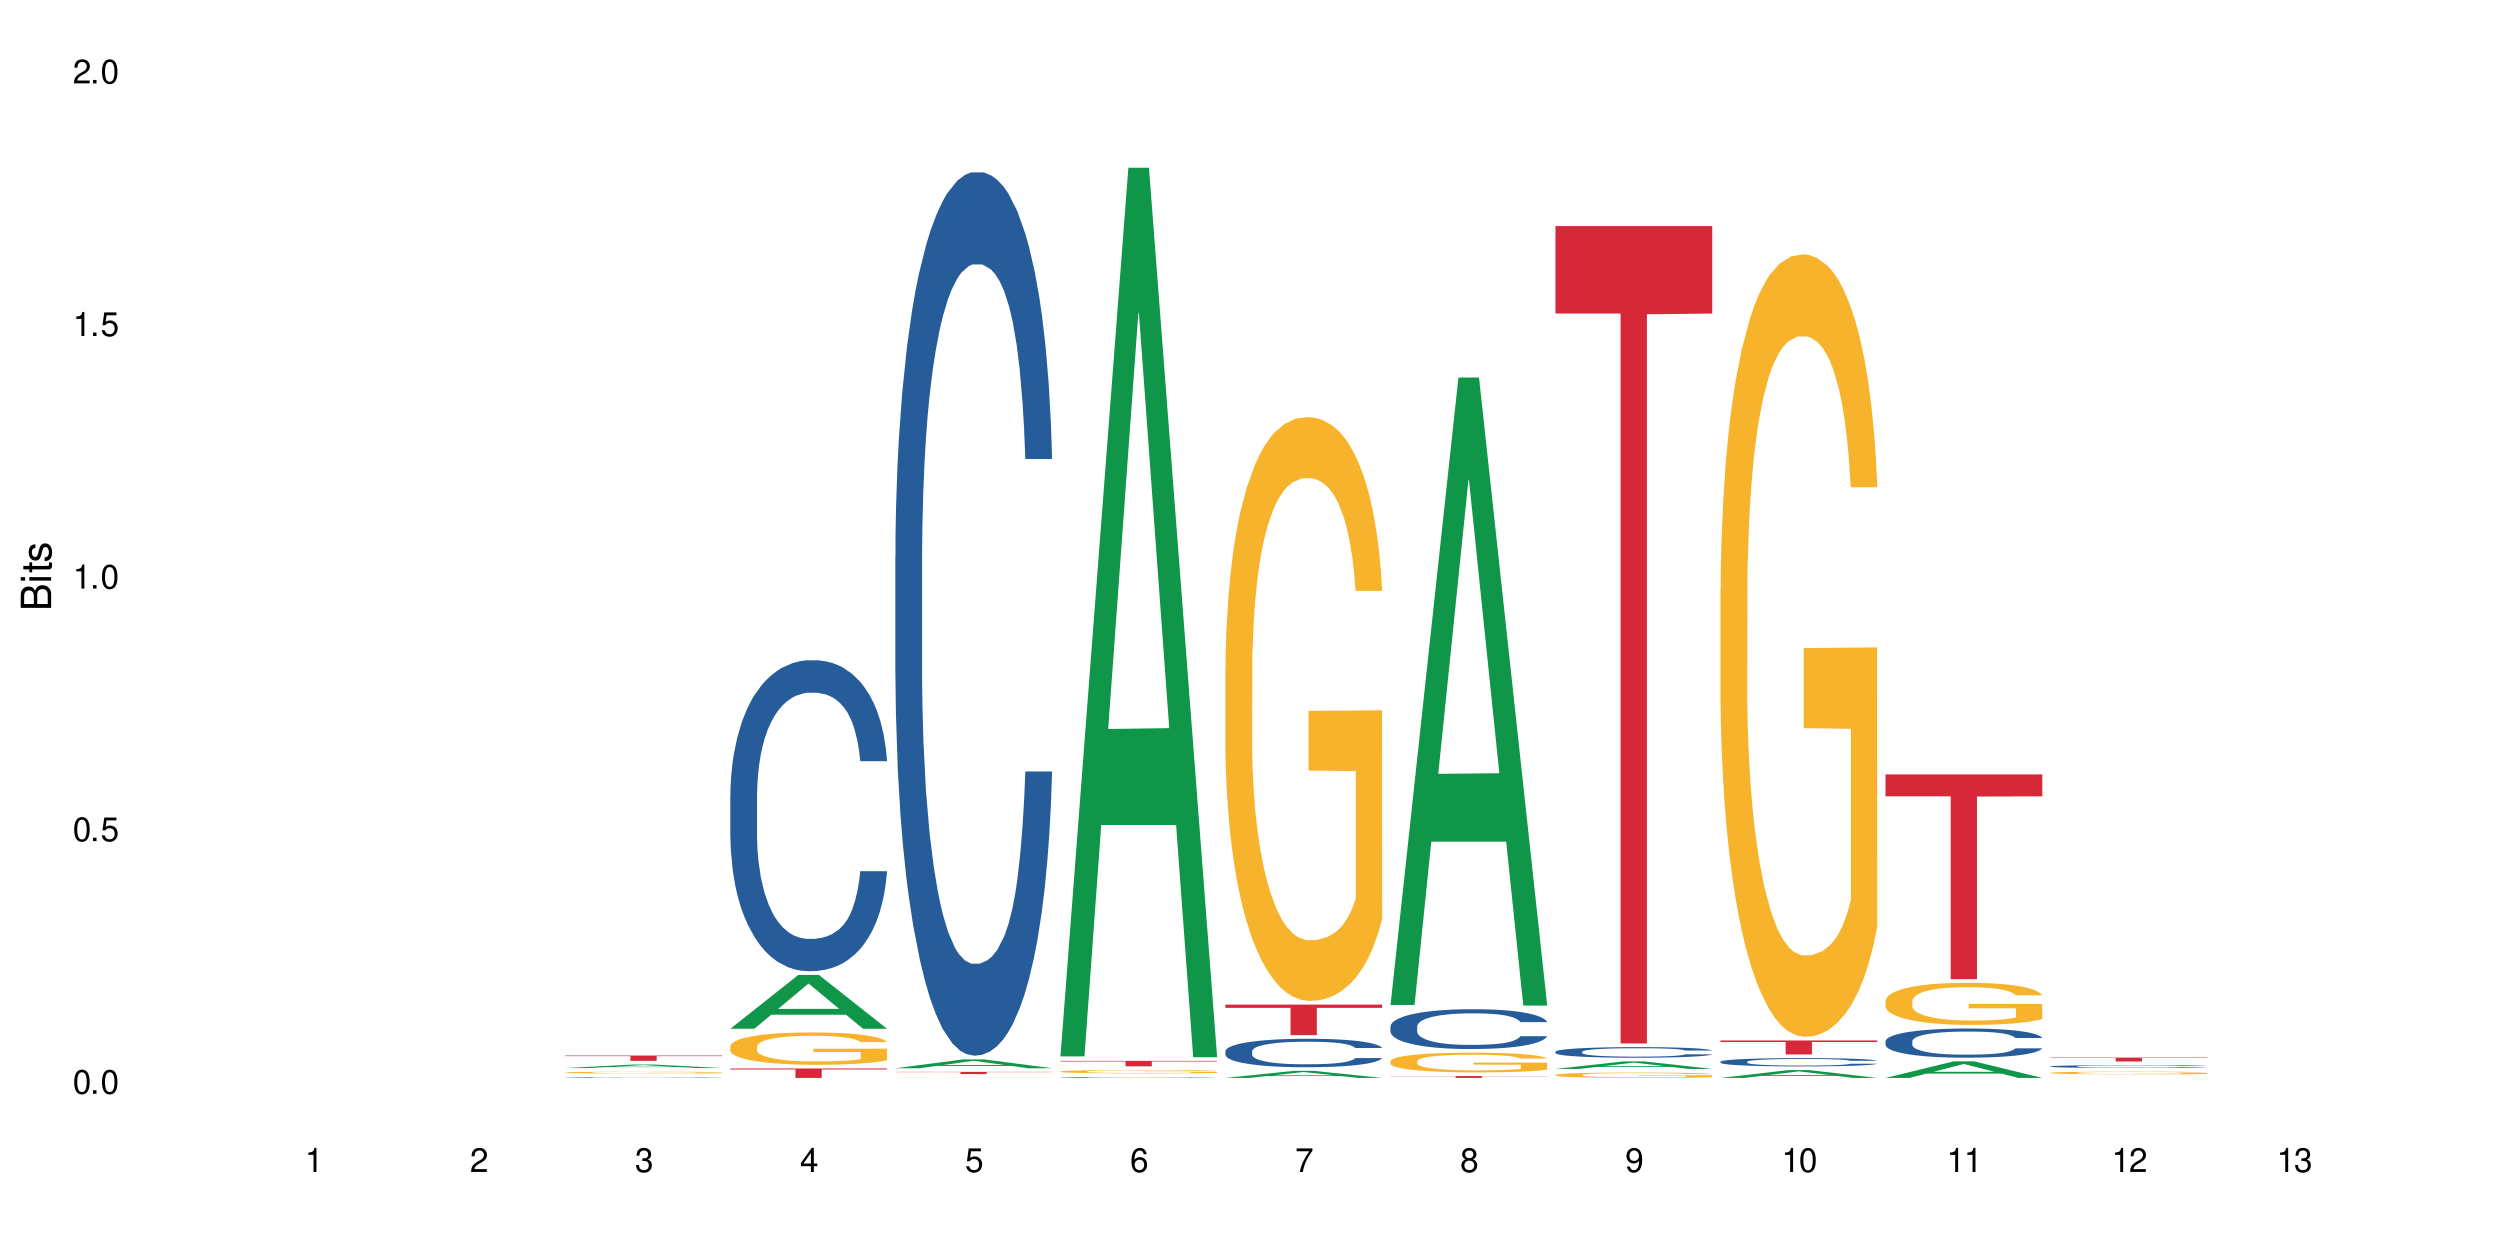 <?xml version="1.0" encoding="UTF-8"?>
<svg xmlns="http://www.w3.org/2000/svg" xmlns:xlink="http://www.w3.org/1999/xlink" width="720" height="360" viewBox="0 0 720 360">
<defs>
<g>
<g id="glyph-0-0">
</g>
<g id="glyph-0-1">
<path d="M 2.641 -6.938 C 2 -6.938 1.422 -6.656 1.078 -6.172 C 0.641 -5.562 0.406 -4.641 0.406 -3.359 C 0.406 -1.016 1.188 0.219 2.641 0.219 C 4.078 0.219 4.859 -1.016 4.859 -3.297 C 4.859 -4.641 4.656 -5.547 4.203 -6.172 C 3.844 -6.656 3.281 -6.938 2.641 -6.938 Z M 2.641 -6.188 C 3.547 -6.188 4 -5.25 4 -3.375 C 4 -1.406 3.562 -0.484 2.625 -0.484 C 1.734 -0.484 1.281 -1.438 1.281 -3.344 C 1.281 -5.25 1.734 -6.188 2.641 -6.188 Z M 2.641 -6.188 "/>
</g>
<g id="glyph-0-2">
<path d="M 1.828 -1 L 0.828 -1 L 0.828 0 L 1.828 0 Z M 1.828 -1 "/>
</g>
<g id="glyph-0-3">
<path d="M 4.562 -6.797 L 1.062 -6.797 L 0.547 -3.094 L 1.328 -3.094 C 1.719 -3.562 2.047 -3.734 2.578 -3.734 C 3.484 -3.734 4.062 -3.109 4.062 -2.094 C 4.062 -1.125 3.484 -0.531 2.578 -0.531 C 1.828 -0.531 1.375 -0.906 1.188 -1.672 L 0.328 -1.672 C 0.453 -1.109 0.547 -0.844 0.75 -0.594 C 1.125 -0.078 1.828 0.219 2.594 0.219 C 3.969 0.219 4.922 -0.781 4.922 -2.219 C 4.922 -3.562 4.031 -4.484 2.719 -4.484 C 2.25 -4.484 1.859 -4.359 1.469 -4.062 L 1.734 -5.969 L 4.562 -5.969 Z M 4.562 -6.797 "/>
</g>
<g id="glyph-0-4">
<path d="M 2.484 -4.938 L 2.484 0 L 3.328 0 L 3.328 -6.938 L 2.766 -6.938 C 2.469 -5.875 2.281 -5.734 0.984 -5.562 L 0.984 -4.938 Z M 2.484 -4.938 "/>
</g>
<g id="glyph-0-5">
<path d="M 4.859 -0.828 L 1.281 -0.828 C 1.359 -1.406 1.672 -1.781 2.5 -2.281 L 3.469 -2.828 C 4.406 -3.344 4.906 -4.062 4.906 -4.906 C 4.906 -5.484 4.672 -6.031 4.266 -6.406 C 3.859 -6.766 3.375 -6.938 2.719 -6.938 C 1.859 -6.938 1.219 -6.625 0.844 -6.031 C 0.609 -5.672 0.5 -5.234 0.484 -4.531 L 1.328 -4.531 C 1.359 -5.016 1.406 -5.281 1.531 -5.516 C 1.75 -5.938 2.188 -6.203 2.703 -6.203 C 3.469 -6.203 4.031 -5.641 4.031 -4.891 C 4.031 -4.344 3.719 -3.859 3.125 -3.516 L 2.234 -3 C 0.812 -2.172 0.406 -1.531 0.328 -0.016 L 4.859 -0.016 Z M 4.859 -0.828 "/>
</g>
<g id="glyph-0-6">
<path d="M 2.125 -3.188 L 2.578 -3.188 C 3.5 -3.188 3.984 -2.766 3.984 -1.922 C 3.984 -1.062 3.469 -0.531 2.594 -0.531 C 1.656 -0.531 1.203 -1 1.156 -2.016 L 0.312 -2.016 C 0.344 -1.453 0.438 -1.094 0.609 -0.781 C 0.953 -0.109 1.625 0.219 2.547 0.219 C 3.953 0.219 4.859 -0.625 4.859 -1.938 C 4.859 -2.828 4.516 -3.297 3.703 -3.594 C 4.344 -3.844 4.656 -4.328 4.656 -5.031 C 4.656 -6.219 3.875 -6.938 2.578 -6.938 C 1.203 -6.938 0.484 -6.172 0.453 -4.703 L 1.297 -4.703 C 1.312 -5.125 1.344 -5.359 1.453 -5.578 C 1.641 -5.969 2.062 -6.203 2.594 -6.203 C 3.344 -6.203 3.797 -5.75 3.797 -5 C 3.797 -4.516 3.609 -4.219 3.25 -4.047 C 3.016 -3.953 2.703 -3.922 2.125 -3.906 Z M 2.125 -3.188 "/>
</g>
<g id="glyph-0-7">
<path d="M 3.141 -1.672 L 3.141 0 L 3.984 0 L 3.984 -1.672 L 4.984 -1.672 L 4.984 -2.438 L 3.984 -2.438 L 3.984 -6.938 L 3.359 -6.938 L 0.266 -2.578 L 0.266 -1.672 Z M 3.141 -2.438 L 1 -2.438 L 3.141 -5.5 Z M 3.141 -2.438 "/>
</g>
<g id="glyph-0-8">
<path d="M 4.781 -5.125 C 4.609 -6.266 3.891 -6.938 2.844 -6.938 C 2.094 -6.938 1.422 -6.578 1.031 -5.953 C 0.594 -5.266 0.406 -4.422 0.406 -3.172 C 0.406 -2 0.578 -1.25 0.984 -0.641 C 1.359 -0.078 1.953 0.219 2.703 0.219 C 3.984 0.219 4.922 -0.75 4.922 -2.094 C 4.922 -3.375 4.062 -4.281 2.844 -4.281 C 2.172 -4.281 1.641 -4.031 1.281 -3.516 C 1.281 -5.234 1.828 -6.188 2.797 -6.188 C 3.391 -6.188 3.797 -5.797 3.938 -5.125 Z M 2.734 -3.531 C 3.547 -3.531 4.062 -2.953 4.062 -2.031 C 4.062 -1.156 3.484 -0.531 2.703 -0.531 C 1.922 -0.531 1.328 -1.188 1.328 -2.078 C 1.328 -2.938 1.906 -3.531 2.734 -3.531 Z M 2.734 -3.531 "/>
</g>
<g id="glyph-0-9">
<path d="M 4.984 -6.797 L 0.438 -6.797 L 0.438 -5.969 L 4.109 -5.969 C 2.5 -3.656 1.828 -2.234 1.328 0 L 2.219 0 C 2.594 -2.172 3.453 -4.047 4.984 -6.094 Z M 4.984 -6.797 "/>
</g>
<g id="glyph-0-10">
<path d="M 3.75 -3.656 C 4.469 -4.094 4.688 -4.438 4.688 -5.078 C 4.688 -6.172 3.844 -6.938 2.641 -6.938 C 1.438 -6.938 0.594 -6.172 0.594 -5.094 C 0.594 -4.438 0.812 -4.094 1.516 -3.656 C 0.734 -3.266 0.359 -2.703 0.359 -1.922 C 0.359 -0.656 1.281 0.219 2.641 0.219 C 3.984 0.219 4.922 -0.656 4.922 -1.922 C 4.922 -2.703 4.531 -3.266 3.75 -3.656 Z M 2.641 -6.188 C 3.359 -6.188 3.812 -5.75 3.812 -5.062 C 3.812 -4.406 3.344 -3.984 2.641 -3.984 C 1.922 -3.984 1.453 -4.406 1.453 -5.078 C 1.453 -5.75 1.922 -6.188 2.641 -6.188 Z M 2.641 -3.266 C 3.484 -3.266 4.062 -2.719 4.062 -1.906 C 4.062 -1.078 3.484 -0.531 2.625 -0.531 C 1.797 -0.531 1.219 -1.094 1.219 -1.906 C 1.219 -2.719 1.781 -3.266 2.641 -3.266 Z M 2.641 -3.266 "/>
</g>
<g id="glyph-0-11">
<path d="M 0.516 -1.578 C 0.672 -0.453 1.406 0.219 2.438 0.219 C 3.188 0.219 3.859 -0.141 4.266 -0.766 C 4.688 -1.453 4.891 -2.297 4.891 -3.547 C 4.891 -4.719 4.703 -5.453 4.312 -6.078 C 3.938 -6.641 3.344 -6.938 2.594 -6.938 C 1.297 -6.938 0.359 -5.969 0.359 -4.625 C 0.359 -3.344 1.234 -2.453 2.453 -2.453 C 3.094 -2.453 3.578 -2.672 4.016 -3.203 C 4 -1.484 3.469 -0.531 2.5 -0.531 C 1.906 -0.531 1.484 -0.906 1.359 -1.578 Z M 2.578 -6.203 C 3.375 -6.203 3.969 -5.531 3.969 -4.641 C 3.969 -3.797 3.391 -3.188 2.547 -3.188 C 1.734 -3.188 1.234 -3.766 1.234 -4.688 C 1.234 -5.562 1.797 -6.203 2.578 -6.203 Z M 2.578 -6.203 "/>
</g>
<g id="glyph-1-0">
</g>
<g id="glyph-1-1">
<path d="M 0 -0.953 L 0 -4.891 C 0 -5.719 -0.234 -6.344 -0.734 -6.797 C -1.188 -7.234 -1.812 -7.469 -2.5 -7.469 C -3.547 -7.469 -4.188 -7 -4.625 -5.875 C -4.984 -6.688 -5.625 -7.094 -6.531 -7.094 C -7.172 -7.094 -7.734 -6.859 -8.141 -6.391 C -8.562 -5.922 -8.75 -5.344 -8.75 -4.5 L -8.75 -0.953 Z M -4.984 -2.062 L -7.766 -2.062 L -7.766 -4.219 C -7.766 -4.844 -7.688 -5.203 -7.453 -5.5 C -7.219 -5.812 -6.859 -5.969 -6.375 -5.969 C -5.891 -5.969 -5.531 -5.812 -5.297 -5.5 C -5.062 -5.203 -4.984 -4.844 -4.984 -4.219 Z M -0.984 -2.062 L -4 -2.062 L -4 -4.781 C -4 -5.766 -3.438 -6.359 -2.484 -6.359 C -1.547 -6.359 -0.984 -5.766 -0.984 -4.781 Z M -0.984 -2.062 "/>
</g>
<g id="glyph-1-2">
<path d="M -6.281 -1.797 L -6.281 -0.797 L 0 -0.797 L 0 -1.797 Z M -8.75 -1.797 L -8.75 -0.797 L -7.484 -0.797 L -7.484 -1.797 Z M -8.75 -1.797 "/>
</g>
<g id="glyph-1-3">
<path d="M -6.281 -3.047 L -6.281 -2.016 L -8.016 -2.016 L -8.016 -1.016 L -6.281 -1.016 L -6.281 -0.172 L -5.469 -0.172 L -5.469 -1.016 L -0.719 -1.016 C -0.078 -1.016 0.281 -1.453 0.281 -2.234 C 0.281 -2.5 0.25 -2.719 0.188 -3.047 L -0.641 -3.047 C -0.609 -2.906 -0.594 -2.766 -0.594 -2.562 C -0.594 -2.141 -0.719 -2.016 -1.156 -2.016 L -5.469 -2.016 L -5.469 -3.047 Z M -6.281 -3.047 "/>
</g>
<g id="glyph-1-4">
<path d="M -4.531 -5.25 C -5.766 -5.25 -6.469 -4.422 -6.469 -2.969 C -6.469 -1.516 -5.719 -0.562 -4.547 -0.562 C -3.562 -0.562 -3.094 -1.062 -2.734 -2.562 L -2.516 -3.484 C -2.344 -4.188 -2.094 -4.469 -1.641 -4.469 C -1.047 -4.469 -0.641 -3.875 -0.641 -3 C -0.641 -2.453 -0.797 -2 -1.062 -1.75 C -1.25 -1.594 -1.422 -1.531 -1.875 -1.469 L -1.875 -0.406 C -0.422 -0.453 0.281 -1.266 0.281 -2.922 C 0.281 -4.5 -0.5 -5.516 -1.719 -5.516 C -2.656 -5.516 -3.172 -4.984 -3.469 -3.734 L -3.703 -2.766 C -3.891 -1.953 -4.156 -1.609 -4.594 -1.609 C -5.188 -1.609 -5.547 -2.125 -5.547 -2.938 C -5.547 -3.75 -5.203 -4.172 -4.531 -4.203 Z M -4.531 -5.25 "/>
</g>
</g>
</defs>
<rect x="-72" y="-36" width="864" height="432" fill="rgb(100%, 100%, 100%)" fill-opacity="1"/>
<path fill-rule="nonzero" fill="rgb(6.275%, 58.824%, 28.235%)" fill-opacity="1" d="M 162.793 307.598 L 162.84 307.598 L 182.379 306.586 L 188.312 306.586 L 207.945 307.602 L 201.047 307.602 L 196.125 307.336 L 174.562 307.336 L 169.738 307.598 L 162.793 307.598 L 176.637 307.227 L 194.148 307.227 L 185.418 306.754 L 185.32 306.75 L 185.223 306.754 L 176.59 307.227 L 176.637 307.227 Z M 162.793 307.598 "/>
<path fill-rule="nonzero" fill="rgb(14.51%, 36.078%, 60%)" fill-opacity="1" d="M 162.793 310.328 L 162.848 310.324 L 162.848 310.32 L 163.012 310.312 L 163.398 310.305 L 163.781 310.301 L 164.773 310.289 L 166.148 310.277 L 167.582 310.27 L 168.629 310.262 L 169.562 310.262 L 171.711 310.254 L 173.09 310.25 L 174.574 310.246 L 176.391 310.242 L 177.715 310.242 L 180.688 310.238 L 182.891 310.238 L 184.598 310.234 L 188.285 310.234 L 190.488 310.238 L 193.848 310.238 L 195.336 310.242 L 197.922 310.246 L 200.234 310.25 L 201.281 310.254 L 202.934 310.258 L 204.199 310.266 L 205.082 310.27 L 206.074 310.277 L 206.953 310.285 L 207.613 310.297 L 207.945 310.305 L 200.234 310.305 L 199.852 310.297 L 199.41 310.289 L 198.582 310.281 L 197.758 310.277 L 196.602 310.27 L 195.555 310.266 L 194.125 310.266 L 192.855 310.262 L 191.535 310.262 L 190.27 310.258 L 181.844 310.258 L 180.688 310.262 L 179.035 310.262 L 177.879 310.266 L 176.504 310.27 L 175.566 310.273 L 174.41 310.277 L 173.586 310.281 L 172.648 310.289 L 172.098 310.293 L 171.602 310.297 L 171.16 310.305 L 170.832 310.312 L 170.609 310.32 L 170.5 310.324 L 170.5 310.355 L 170.609 310.363 L 170.887 310.371 L 171.602 310.383 L 172.648 310.391 L 173.859 310.398 L 175.016 310.406 L 175.676 310.406 L 176.559 310.41 L 177.934 310.414 L 179.918 310.418 L 181.074 310.418 L 182.836 310.422 L 190.656 310.422 L 192.141 310.418 L 194.18 310.414 L 195.445 310.414 L 196.547 310.41 L 197.371 310.406 L 197.922 310.402 L 198.75 310.395 L 199.41 310.391 L 199.906 310.383 L 200.234 310.375 L 207.945 310.375 L 207.613 310.383 L 207.117 310.391 L 206.625 310.398 L 205.852 310.402 L 204.973 310.41 L 203.703 310.418 L 202.66 310.422 L 201.281 310.426 L 200.016 310.43 L 198.641 310.434 L 196.602 310.438 L 195.281 310.438 L 193.848 310.441 L 189.992 310.441 L 187.68 310.445 L 185.535 310.445 L 183.219 310.441 L 179.254 310.441 L 176.449 310.438 L 174.41 310.434 L 172.812 310.43 L 171.438 310.426 L 169.895 310.422 L 167.914 310.414 L 166.699 310.406 L 165.875 310.402 L 164.938 310.395 L 164.277 310.387 L 163.508 310.375 L 162.957 310.363 L 162.793 310.352 Z M 162.793 310.328 "/>
<path fill-rule="nonzero" fill="rgb(96.863%, 70.196%, 16.863%)" fill-opacity="1" d="M 162.793 308.879 L 162.848 308.879 L 162.848 308.871 L 163.066 308.848 L 163.617 308.816 L 164.332 308.793 L 165.105 308.773 L 165.602 308.766 L 166.426 308.75 L 167.141 308.738 L 168.957 308.719 L 171.27 308.695 L 172.539 308.688 L 173.969 308.68 L 176.008 308.672 L 176.941 308.668 L 179.805 308.66 L 183.055 308.656 L 186.633 308.652 L 188.285 308.652 L 190.543 308.656 L 193.629 308.66 L 195.391 308.664 L 196.766 308.672 L 198.199 308.676 L 199.961 308.688 L 201.613 308.699 L 204.254 308.723 L 205.355 308.738 L 206.293 308.758 L 207.117 308.777 L 207.613 308.793 L 207.945 308.812 L 200.289 308.812 L 199.852 308.793 L 199.355 308.781 L 198.527 308.766 L 197.703 308.754 L 196.875 308.746 L 195.336 308.73 L 194.012 308.723 L 192.363 308.719 L 190.766 308.711 L 188.949 308.711 L 187.848 308.707 L 184.926 308.707 L 182.285 308.711 L 180.742 308.715 L 179.641 308.719 L 178.098 308.727 L 177.164 308.734 L 174.961 308.75 L 173.859 308.766 L 173.254 308.773 L 172.484 308.789 L 171.934 308.801 L 171.328 308.82 L 170.996 308.836 L 170.555 308.867 L 170.5 308.957 L 170.664 308.973 L 170.996 308.996 L 171.438 309.012 L 172.098 309.031 L 172.758 309.043 L 173.914 309.062 L 174.906 309.074 L 175.676 309.082 L 177.164 309.098 L 177.77 309.102 L 179.199 309.109 L 180.688 309.117 L 182.504 309.121 L 183.883 309.125 L 186.082 309.129 L 188.891 309.129 L 192.195 309.125 L 194.289 309.121 L 195.719 309.117 L 196.656 309.113 L 197.812 309.109 L 198.641 309.105 L 199.41 309.098 L 200.348 309.09 L 200.348 308.973 L 186.746 308.973 L 186.746 308.918 L 207.891 308.918 L 207.945 309.109 L 206.789 309.121 L 205.355 309.133 L 203.98 309.145 L 202.547 309.152 L 200.512 309.16 L 198.859 309.168 L 196.324 309.176 L 194.012 309.18 L 191.59 309.18 L 189.441 309.184 L 184.652 309.184 L 182.23 309.18 L 180.301 309.176 L 178.539 309.172 L 176.777 309.164 L 174.574 309.152 L 173.145 309.145 L 171.656 309.137 L 170.172 309.125 L 168.848 309.109 L 167.969 309.102 L 167.086 309.09 L 166.148 309.074 L 165.27 309.059 L 164.609 309.043 L 164.004 309.027 L 163.562 309.012 L 163.121 308.988 L 162.902 308.969 L 162.793 308.957 Z M 162.793 308.879 "/>
<path fill-rule="nonzero" fill="rgb(83.922%, 15.686%, 22.353%)" fill-opacity="1" d="M 162.793 304 L 207.945 304 L 207.945 304.164 L 189.125 304.168 L 189.125 305.535 L 181.555 305.535 L 181.555 304.168 L 181.445 304.164 L 162.793 304.164 Z M 162.793 304 "/>
<path fill-rule="nonzero" fill="rgb(6.275%, 58.824%, 28.235%)" fill-opacity="1" d="M 210.32 296.277 L 210.371 296.266 L 229.906 280.777 L 235.84 280.777 L 255.477 296.293 L 248.578 296.293 L 243.656 292.242 L 222.094 292.242 L 217.27 296.277 L 210.32 296.277 L 224.168 290.566 L 241.68 290.551 L 232.945 283.312 L 232.852 283.297 L 232.754 283.34 L 224.117 290.551 L 224.168 290.566 Z M 210.32 296.277 "/>
<path fill-rule="nonzero" fill="rgb(14.51%, 36.078%, 60%)" fill-opacity="1" d="M 210.32 229.137 L 210.375 229.055 L 210.375 227.09 L 210.543 223.98 L 210.926 220.051 L 211.312 217.352 L 212.305 212.52 L 213.68 207.855 L 215.113 204.254 L 216.16 202.125 L 217.094 200.488 L 219.242 197.461 L 220.617 195.902 L 222.105 194.512 L 223.922 193.121 L 225.246 192.301 L 228.219 190.992 L 230.422 190.418 L 232.129 190.176 L 235.816 190.176 L 238.02 190.5 L 239.617 190.91 L 241.379 191.566 L 242.863 192.301 L 245.453 194.102 L 247.766 196.395 L 248.812 197.703 L 250.465 200.242 L 251.73 202.699 L 252.613 204.828 L 253.602 207.855 L 254.484 211.539 L 255.145 215.715 L 255.477 219.234 L 247.766 219.234 L 247.379 215.957 L 246.941 213.422 L 246.113 210.066 L 245.289 207.691 L 244.133 205.316 L 243.086 203.762 L 241.652 202.207 L 240.387 201.223 L 239.066 200.488 L 237.801 199.996 L 235.375 199.504 L 232.566 199.504 L 231.523 199.668 L 229.375 200.324 L 228.219 200.898 L 226.566 202.043 L 225.41 203.105 L 224.031 204.746 L 223.098 206.137 L 221.941 208.266 L 221.113 210.148 L 220.18 212.848 L 219.629 214.895 L 219.133 217.188 L 218.691 219.887 L 218.359 222.754 L 218.141 225.781 L 218.031 228.727 L 218.031 241.414 L 218.141 244.363 L 218.418 247.801 L 219.133 252.793 L 220.18 257.133 L 221.391 260.57 L 222.547 263.023 L 223.207 264.172 L 224.086 265.48 L 225.465 267.117 L 227.445 268.754 L 228.602 269.41 L 230.367 270.066 L 232.184 270.391 L 234.605 270.391 L 236.754 270.066 L 238.184 269.656 L 239.672 269 L 241.707 267.609 L 242.977 266.301 L 244.078 264.742 L 244.902 263.188 L 245.453 261.879 L 246.277 259.34 L 246.941 256.559 L 247.438 253.695 L 247.766 250.91 L 255.477 250.91 L 255.145 254.184 L 254.648 257.379 L 254.152 259.75 L 253.383 262.617 L 252.5 265.152 L 251.234 268.02 L 250.188 269.902 L 248.812 271.949 L 247.547 273.504 L 246.168 274.895 L 244.133 276.531 L 242.809 277.352 L 241.379 278.086 L 239.672 278.742 L 237.523 279.312 L 235.211 279.641 L 233.062 279.723 L 230.75 279.559 L 229.043 279.23 L 226.785 278.496 L 223.977 277.023 L 221.941 275.469 L 220.344 273.91 L 218.965 272.273 L 217.426 270.066 L 215.441 266.465 L 214.23 263.68 L 213.406 261.387 L 212.469 258.195 L 211.809 255.332 L 211.039 250.746 L 210.488 244.934 L 210.32 240.434 Z M 210.32 229.137 "/>
<path fill-rule="nonzero" fill="rgb(96.863%, 70.196%, 16.863%)" fill-opacity="1" d="M 210.32 301.336 L 210.375 301.328 L 210.375 301.156 L 210.598 300.773 L 211.148 300.246 L 211.863 299.812 L 212.633 299.473 L 213.129 299.293 L 213.957 299.039 L 214.672 298.852 L 216.488 298.469 L 218.801 298.113 L 220.066 297.957 L 221.5 297.812 L 223.539 297.652 L 224.473 297.594 L 227.336 297.457 L 230.586 297.371 L 234.164 297.348 L 235.816 297.355 L 238.074 297.387 L 241.156 297.48 L 242.922 297.566 L 244.297 297.652 L 245.73 297.762 L 247.492 297.934 L 249.145 298.137 L 250.465 298.34 L 251.785 298.598 L 252.887 298.867 L 253.824 299.168 L 254.648 299.523 L 255.145 299.82 L 255.477 300.121 L 247.82 300.121 L 247.379 299.82 L 246.887 299.594 L 246.059 299.312 L 245.234 299.105 L 244.406 298.945 L 242.863 298.723 L 241.543 298.59 L 239.891 298.469 L 238.293 298.391 L 236.477 298.34 L 235.375 298.324 L 232.457 298.324 L 229.816 298.383 L 228.273 298.453 L 227.172 298.52 L 225.629 298.648 L 224.695 298.75 L 224.145 298.816 L 222.492 299.082 L 221.391 299.32 L 220.785 299.48 L 220.012 299.738 L 219.461 299.965 L 218.855 300.305 L 218.527 300.562 L 218.086 301.141 L 218.031 302.672 L 218.195 302.996 L 218.527 303.344 L 218.965 303.648 L 219.629 303.973 L 220.289 304.219 L 221.445 304.551 L 222.438 304.773 L 223.207 304.918 L 224.695 305.148 L 225.301 305.223 L 226.73 305.379 L 228.219 305.496 L 230.035 305.598 L 231.41 305.648 L 233.613 305.691 L 236.422 305.691 L 239.727 305.641 L 241.82 305.574 L 243.25 305.504 L 244.188 305.445 L 245.344 305.352 L 246.168 305.266 L 246.941 305.172 L 247.875 305.027 L 247.875 302.996 L 234.273 302.988 L 234.273 302.035 L 255.422 302.023 L 255.477 305.352 L 254.32 305.582 L 252.887 305.801 L 251.512 305.973 L 250.078 306.117 L 248.043 306.277 L 246.391 306.383 L 243.855 306.5 L 241.543 306.578 L 239.121 306.629 L 236.973 306.652 L 234.441 306.66 L 232.184 306.645 L 229.758 306.594 L 227.832 306.527 L 226.07 306.441 L 224.309 306.328 L 222.105 306.152 L 220.672 306.008 L 219.188 305.828 L 217.699 305.617 L 216.379 305.387 L 215.496 305.207 L 214.617 305.004 L 213.68 304.746 L 212.801 304.457 L 212.137 304.195 L 211.531 303.898 L 211.094 303.617 L 210.652 303.234 L 210.43 302.926 L 210.32 302.664 Z M 210.32 301.336 "/>
<path fill-rule="nonzero" fill="rgb(83.922%, 15.686%, 22.353%)" fill-opacity="1" d="M 210.32 307.715 L 255.477 307.715 L 255.477 308.008 L 236.656 308.008 L 236.656 310.445 L 229.086 310.445 L 229.086 308.012 L 228.977 308.008 L 210.32 308.008 Z M 210.32 307.715 "/>
<path fill-rule="nonzero" fill="rgb(6.275%, 58.824%, 28.235%)" fill-opacity="1" d="M 257.852 307.652 L 257.898 307.652 L 277.438 305.098 L 283.371 305.098 L 303.004 307.656 L 296.105 307.656 L 291.188 306.988 L 269.621 306.988 L 264.797 307.652 L 257.852 307.652 L 271.695 306.711 L 289.207 306.711 L 280.477 305.516 L 280.379 305.512 L 280.285 305.52 L 271.648 306.711 L 271.695 306.711 Z M 257.852 307.652 "/>
<path fill-rule="nonzero" fill="rgb(14.51%, 36.078%, 60%)" fill-opacity="1" d="M 257.852 160.336 L 257.906 160.105 L 257.906 154.523 L 258.07 145.688 L 258.457 134.527 L 258.844 126.852 L 259.832 113.133 L 261.211 99.879 L 262.641 89.645 L 263.688 83.602 L 264.625 78.949 L 266.773 70.344 L 268.148 65.926 L 269.637 61.973 L 271.453 58.02 L 272.773 55.695 L 275.746 51.977 L 277.949 50.348 L 279.656 49.648 L 283.348 49.648 L 285.551 50.582 L 287.145 51.742 L 288.91 53.602 L 290.395 55.695 L 292.984 60.812 L 295.297 67.324 L 296.344 71.043 L 297.996 78.25 L 299.262 85.227 L 300.141 91.273 L 301.133 99.879 L 302.016 110.344 L 302.676 122.199 L 303.004 132.199 L 295.297 132.199 L 294.91 122.898 L 294.469 115.691 L 293.645 106.156 L 292.816 99.414 L 291.66 92.668 L 290.617 88.25 L 289.184 83.832 L 287.918 81.043 L 286.598 78.949 L 285.328 77.555 L 282.906 76.16 L 280.098 76.16 L 279.051 76.625 L 276.902 78.484 L 275.746 80.113 L 274.098 83.367 L 272.941 86.391 L 271.562 91.043 L 270.625 94.996 L 269.469 101.039 L 268.645 106.391 L 267.707 114.062 L 267.156 119.875 L 266.66 126.387 L 266.223 134.059 L 265.891 142.199 L 265.672 150.805 L 265.562 159.176 L 265.562 195.219 L 265.672 203.59 L 265.945 213.355 L 266.66 227.539 L 267.707 239.863 L 268.918 249.629 L 270.074 256.605 L 270.738 259.863 L 271.617 263.582 L 272.996 268.234 L 274.977 272.883 L 276.133 274.746 L 277.895 276.605 L 279.711 277.535 L 282.137 277.535 L 284.281 276.605 L 285.715 275.441 L 287.203 273.582 L 289.238 269.629 L 290.504 265.91 L 291.605 261.488 L 292.434 257.07 L 292.984 253.352 L 293.809 246.145 L 294.469 238.238 L 294.965 230.098 L 295.297 222.191 L 303.004 222.191 L 302.676 231.492 L 302.18 240.562 L 301.684 247.305 L 300.914 255.445 L 300.031 262.652 L 298.766 270.793 L 297.719 276.141 L 296.344 281.953 L 295.074 286.371 L 293.699 290.324 L 291.66 294.977 L 290.34 297.301 L 288.91 299.395 L 287.203 301.254 L 285.055 302.883 L 282.742 303.812 L 280.594 304.043 L 278.281 303.578 L 276.574 302.648 L 274.316 300.555 L 271.508 296.371 L 269.469 291.953 L 267.875 287.535 L 266.496 282.883 L 264.953 276.605 L 262.973 266.375 L 261.762 258.469 L 260.934 251.957 L 260 242.887 L 259.34 234.75 L 258.566 221.727 L 258.016 205.215 L 257.852 192.426 Z M 257.852 160.336 "/>
<path fill-rule="nonzero" fill="rgb(96.863%, 70.196%, 16.863%)" fill-opacity="1" d="M 257.852 310.406 L 257.906 310.406 L 257.906 310.402 L 258.125 310.402 L 258.676 310.398 L 259.395 310.395 L 260.164 310.391 L 260.66 310.391 L 261.484 310.387 L 262.203 310.387 L 264.02 310.383 L 266.332 310.383 L 267.598 310.379 L 272.004 310.379 L 274.867 310.375 L 288.688 310.375 L 290.449 310.379 L 295.02 310.379 L 296.672 310.383 L 299.316 310.383 L 300.418 310.387 L 301.352 310.391 L 302.18 310.391 L 302.676 310.395 L 303.004 310.395 L 294.91 310.395 L 294.414 310.391 L 293.59 310.391 L 292.762 310.387 L 290.395 310.387 L 289.074 310.383 L 274.703 310.383 L 273.16 310.387 L 270.02 310.387 L 268.918 310.391 L 268.312 310.391 L 267.543 310.395 L 266.992 310.395 L 266.387 310.398 L 266.055 310.398 L 265.617 310.402 L 265.562 310.414 L 265.727 310.418 L 266.055 310.418 L 266.496 310.422 L 267.156 310.426 L 267.82 310.426 L 268.977 310.43 L 270.738 310.43 L 272.223 310.434 L 275.746 310.434 L 277.566 310.438 L 289.348 310.438 L 290.781 310.434 L 294.469 310.434 L 295.406 310.43 L 295.406 310.418 L 281.805 310.418 L 281.805 310.41 L 302.949 310.41 L 303.004 310.434 L 301.848 310.438 L 299.039 310.438 L 297.609 310.441 L 286.652 310.441 L 284.504 310.445 L 279.711 310.445 L 277.289 310.441 L 269.637 310.441 L 268.203 310.438 L 265.23 310.438 L 263.91 310.434 L 263.027 310.434 L 262.148 310.43 L 261.211 310.43 L 260.328 310.426 L 259.668 310.426 L 259.062 310.422 L 258.621 310.422 L 258.184 310.418 L 257.961 310.418 L 257.852 310.414 Z M 257.852 310.406 "/>
<path fill-rule="nonzero" fill="rgb(83.922%, 15.686%, 22.353%)" fill-opacity="1" d="M 257.852 308.707 L 303.004 308.707 L 303.004 308.773 L 284.188 308.773 L 284.188 309.324 L 276.617 309.324 L 276.617 308.777 L 276.504 308.773 L 257.852 308.773 Z M 257.852 308.707 "/>
<path fill-rule="nonzero" fill="rgb(6.275%, 58.824%, 28.235%)" fill-opacity="1" d="M 305.383 304.234 L 305.43 303.992 L 324.969 48.309 L 330.902 48.309 L 350.535 304.473 L 343.637 304.473 L 338.715 237.605 L 317.152 237.605 L 312.328 304.234 L 305.383 304.234 L 319.227 209.945 L 336.738 209.703 L 328.008 90.16 L 327.91 89.918 L 327.812 90.641 L 319.18 209.703 L 319.227 209.945 Z M 305.383 304.234 "/>
<path fill-rule="nonzero" fill="rgb(14.51%, 36.078%, 60%)" fill-opacity="1" d="M 305.383 310.297 L 305.438 310.297 L 305.438 310.293 L 305.602 310.285 L 305.988 310.273 L 306.371 310.266 L 307.363 310.25 L 308.742 310.238 L 310.172 310.227 L 311.219 310.223 L 312.156 310.215 L 314.301 310.207 L 315.68 310.203 L 317.164 310.199 L 318.984 310.195 L 320.305 310.191 L 323.277 310.188 L 334.676 310.188 L 336.438 310.191 L 337.926 310.191 L 340.512 310.199 L 342.828 310.203 L 343.871 310.207 L 345.523 310.215 L 346.789 310.223 L 347.672 310.23 L 348.664 310.238 L 349.543 310.246 L 350.203 310.262 L 350.535 310.27 L 342.828 310.27 L 342.441 310.262 L 342 310.254 L 341.176 310.242 L 340.348 310.238 L 339.191 310.23 L 338.145 310.227 L 336.715 310.223 L 335.449 310.219 L 334.125 310.215 L 324.434 310.215 L 323.277 310.219 L 321.625 310.223 L 320.469 310.223 L 319.094 310.23 L 318.156 310.234 L 317 310.238 L 316.176 310.242 L 315.238 310.25 L 314.688 310.258 L 314.191 310.266 L 313.75 310.273 L 313.422 310.281 L 313.199 310.289 L 313.09 310.297 L 313.09 310.332 L 313.199 310.344 L 313.477 310.352 L 314.191 310.367 L 315.238 310.379 L 316.449 310.387 L 317.605 310.395 L 318.266 310.398 L 319.148 310.402 L 320.523 310.406 L 322.508 310.414 L 325.426 310.414 L 327.242 310.418 L 329.664 310.418 L 331.812 310.414 L 334.73 310.414 L 336.77 310.41 L 338.035 310.406 L 339.137 310.402 L 339.961 310.395 L 340.512 310.391 L 341.34 310.387 L 342 310.379 L 342.496 310.367 L 342.828 310.359 L 350.535 310.359 L 350.203 310.371 L 349.711 310.379 L 349.215 310.387 L 348.441 310.395 L 347.562 310.402 L 346.297 310.41 L 345.25 310.414 L 343.871 310.422 L 342.605 310.426 L 341.23 310.43 L 339.191 310.434 L 337.871 310.438 L 336.438 310.438 L 334.73 310.441 L 330.27 310.441 L 328.125 310.445 L 325.812 310.441 L 321.848 310.441 L 319.039 310.438 L 317 310.43 L 315.402 310.426 L 314.027 310.422 L 312.484 310.414 L 310.504 310.406 L 309.293 310.398 L 308.465 310.391 L 307.531 310.383 L 306.867 310.375 L 306.098 310.359 L 305.547 310.344 L 305.383 310.332 Z M 305.383 310.297 "/>
<path fill-rule="nonzero" fill="rgb(96.863%, 70.196%, 16.863%)" fill-opacity="1" d="M 305.383 308.578 L 305.438 308.578 L 305.438 308.562 L 305.656 308.52 L 306.207 308.465 L 306.922 308.422 L 307.695 308.387 L 308.191 308.367 L 309.016 308.34 L 309.73 308.32 L 311.551 308.281 L 313.863 308.246 L 315.129 308.227 L 316.559 308.215 L 318.598 308.195 L 319.535 308.191 L 322.398 308.176 L 325.645 308.168 L 329.227 308.164 L 330.879 308.164 L 333.137 308.168 L 336.219 308.18 L 337.98 308.188 L 339.355 308.195 L 340.789 308.207 L 342.551 308.227 L 344.203 308.246 L 345.523 308.27 L 346.848 308.293 L 347.949 308.324 L 348.883 308.355 L 349.711 308.391 L 350.203 308.422 L 350.535 308.453 L 342.883 308.453 L 342.441 308.422 L 341.945 308.398 L 341.121 308.371 L 340.293 308.348 L 339.469 308.332 L 337.926 308.309 L 336.605 308.293 L 334.953 308.281 L 333.355 308.273 L 331.539 308.27 L 330.438 308.266 L 327.52 308.266 L 324.875 308.273 L 323.332 308.281 L 322.23 308.285 L 320.691 308.301 L 319.754 308.312 L 319.203 308.316 L 317.551 308.344 L 316.449 308.371 L 315.844 308.387 L 315.074 308.414 L 314.523 308.438 L 313.918 308.473 L 313.586 308.5 L 313.145 308.559 L 313.09 308.719 L 313.258 308.754 L 313.586 308.789 L 314.027 308.82 L 314.688 308.855 L 315.348 308.879 L 316.504 308.914 L 317.496 308.938 L 318.266 308.953 L 319.754 308.977 L 320.359 308.984 L 321.793 309 L 323.277 309.012 L 325.094 309.023 L 326.473 309.027 L 328.676 309.031 L 331.484 309.031 L 334.785 309.027 L 336.879 309.02 L 338.312 309.012 L 339.246 309.008 L 340.402 308.996 L 341.23 308.988 L 342 308.98 L 342.938 308.965 L 342.938 308.754 L 329.336 308.75 L 329.336 308.652 L 350.48 308.652 L 350.535 308.996 L 349.379 309.023 L 347.949 309.043 L 346.57 309.062 L 345.141 309.078 L 343.102 309.094 L 341.449 309.105 L 338.918 309.117 L 336.605 309.125 L 334.18 309.129 L 332.035 309.133 L 327.242 309.133 L 324.82 309.125 L 322.895 309.121 L 321.129 309.109 L 319.367 309.098 L 317.164 309.082 L 315.734 309.066 L 314.246 309.047 L 312.762 309.023 L 311.438 309 L 310.559 308.984 L 309.676 308.961 L 308.742 308.934 L 307.859 308.906 L 307.199 308.879 L 306.594 308.848 L 306.152 308.816 L 305.711 308.777 L 305.492 308.746 L 305.383 308.719 Z M 305.383 308.578 "/>
<path fill-rule="nonzero" fill="rgb(83.922%, 15.686%, 22.353%)" fill-opacity="1" d="M 305.383 305.527 L 350.535 305.527 L 350.535 305.695 L 331.719 305.699 L 331.719 307.113 L 324.145 307.113 L 324.145 305.699 L 324.035 305.695 L 305.383 305.695 Z M 305.383 305.527 "/>
<path fill-rule="nonzero" fill="rgb(6.275%, 58.824%, 28.235%)" fill-opacity="1" d="M 352.91 310.441 L 352.961 310.441 L 372.496 308.414 L 378.43 308.414 L 398.066 310.445 L 391.168 310.445 L 386.246 309.914 L 364.684 309.914 L 359.859 310.441 L 352.91 310.441 L 366.758 309.695 L 384.27 309.691 L 375.535 308.746 L 375.441 308.746 L 375.344 308.75 L 366.707 309.691 L 366.758 309.695 Z M 352.91 310.441 "/>
<path fill-rule="nonzero" fill="rgb(14.51%, 36.078%, 60%)" fill-opacity="1" d="M 352.91 302.734 L 352.969 302.727 L 352.969 302.547 L 353.133 302.266 L 353.52 301.906 L 353.902 301.656 L 354.895 301.215 L 356.27 300.789 L 357.703 300.461 L 358.75 300.266 L 359.684 300.117 L 361.832 299.84 L 363.211 299.695 L 364.695 299.57 L 366.512 299.441 L 367.836 299.367 L 370.809 299.246 L 373.012 299.195 L 374.719 299.172 L 378.406 299.172 L 380.609 299.203 L 382.207 299.238 L 383.969 299.301 L 385.457 299.367 L 388.043 299.531 L 390.355 299.742 L 391.402 299.859 L 393.055 300.094 L 394.32 300.316 L 395.203 300.512 L 396.195 300.789 L 397.074 301.125 L 397.734 301.508 L 398.066 301.828 L 390.355 301.828 L 389.973 301.531 L 389.531 301.297 L 388.703 300.992 L 387.879 300.773 L 386.723 300.559 L 385.676 300.414 L 384.246 300.273 L 382.977 300.184 L 381.656 300.117 L 380.391 300.07 L 377.965 300.027 L 375.16 300.027 L 374.113 300.039 L 371.965 300.102 L 370.809 300.152 L 369.156 300.258 L 368 300.355 L 366.625 300.504 L 365.688 300.633 L 364.531 300.828 L 363.703 301 L 362.77 301.246 L 362.219 301.434 L 361.723 301.645 L 361.281 301.891 L 360.953 302.152 L 360.73 302.43 L 360.621 302.699 L 360.621 303.859 L 360.73 304.129 L 361.008 304.441 L 361.723 304.898 L 362.77 305.297 L 363.98 305.609 L 365.137 305.836 L 365.797 305.941 L 366.68 306.059 L 368.055 306.211 L 370.039 306.359 L 371.195 306.418 L 372.957 306.48 L 374.773 306.508 L 377.195 306.508 L 379.344 306.48 L 380.773 306.441 L 382.262 306.383 L 384.301 306.254 L 385.566 306.133 L 386.668 305.992 L 387.492 305.852 L 388.043 305.73 L 388.871 305.5 L 389.531 305.242 L 390.027 304.98 L 390.355 304.727 L 398.066 304.727 L 397.734 305.027 L 397.238 305.32 L 396.742 305.535 L 395.973 305.797 L 395.094 306.031 L 393.824 306.293 L 392.781 306.465 L 391.402 306.652 L 390.137 306.793 L 388.758 306.922 L 386.723 307.07 L 385.402 307.145 L 383.969 307.211 L 382.262 307.273 L 380.113 307.324 L 377.801 307.355 L 375.652 307.363 L 373.34 307.348 L 371.633 307.316 L 369.375 307.25 L 366.566 307.117 L 364.531 306.973 L 362.934 306.832 L 361.559 306.68 L 360.016 306.48 L 358.031 306.148 L 356.82 305.895 L 355.996 305.684 L 355.059 305.395 L 354.398 305.133 L 353.629 304.711 L 353.078 304.18 L 352.91 303.77 Z M 352.91 302.734 "/>
<path fill-rule="nonzero" fill="rgb(96.863%, 70.196%, 16.863%)" fill-opacity="1" d="M 352.91 192.129 L 352.969 191.973 L 352.969 188.902 L 353.188 181.992 L 353.738 172.469 L 354.453 164.637 L 355.227 158.496 L 355.719 155.27 L 356.547 150.664 L 357.262 147.285 L 359.078 140.371 L 361.391 133.922 L 362.66 131.156 L 364.09 128.547 L 366.129 125.629 L 367.062 124.555 L 369.926 122.098 L 373.176 120.562 L 376.754 120.102 L 378.406 120.254 L 380.664 120.867 L 383.75 122.559 L 385.512 124.094 L 386.887 125.629 L 388.32 127.625 L 390.082 130.695 L 391.734 134.383 L 393.055 138.07 L 394.375 142.676 L 395.477 147.59 L 396.414 152.965 L 397.238 159.418 L 397.734 164.793 L 398.066 170.168 L 390.41 170.168 L 389.973 164.793 L 389.477 160.645 L 388.648 155.578 L 387.824 151.891 L 386.996 148.973 L 385.457 144.98 L 384.133 142.523 L 382.48 140.371 L 380.887 138.992 L 379.066 138.07 L 377.965 137.762 L 375.047 137.762 L 372.406 138.836 L 370.863 140.066 L 369.762 141.293 L 368.219 143.598 L 367.285 145.441 L 366.734 146.668 L 365.082 151.43 L 363.98 155.73 L 363.375 158.648 L 362.602 163.254 L 362.055 167.402 L 361.445 173.547 L 361.117 178.152 L 360.676 188.594 L 360.621 216.238 L 360.785 222.074 L 361.117 228.371 L 361.559 233.902 L 362.219 239.738 L 362.879 244.191 L 364.035 250.18 L 365.027 254.172 L 365.797 256.785 L 367.285 260.93 L 367.891 262.312 L 369.32 265.078 L 370.809 267.227 L 372.625 269.07 L 374.004 269.992 L 376.203 270.758 L 379.012 270.758 L 382.316 269.836 L 384.41 268.609 L 385.84 267.379 L 386.777 266.305 L 387.934 264.617 L 388.758 263.082 L 389.531 261.391 L 390.465 258.781 L 390.465 222.074 L 376.867 221.922 L 376.867 204.723 L 398.012 204.566 L 398.066 264.617 L 396.91 268.762 L 395.477 272.754 L 394.102 275.828 L 392.668 278.438 L 390.633 281.355 L 388.98 283.199 L 386.445 285.348 L 384.133 286.73 L 381.711 287.652 L 379.562 288.113 L 377.031 288.266 L 374.773 287.961 L 372.352 287.039 L 370.422 285.809 L 368.66 284.273 L 366.898 282.277 L 364.695 279.051 L 363.266 276.441 L 361.777 273.215 L 360.289 269.379 L 358.969 265.23 L 358.09 262.004 L 357.207 258.32 L 356.27 253.711 L 355.391 248.492 L 354.73 243.73 L 354.125 238.355 L 353.684 233.285 L 353.242 226.375 L 353.023 220.848 L 352.91 216.086 Z M 352.91 192.129 "/>
<path fill-rule="nonzero" fill="rgb(83.922%, 15.686%, 22.353%)" fill-opacity="1" d="M 352.91 289.32 L 398.066 289.32 L 398.066 290.262 L 379.246 290.27 L 379.246 298.121 L 371.676 298.121 L 371.676 290.277 L 371.566 290.262 L 352.91 290.262 Z M 352.91 289.32 "/>
<path fill-rule="nonzero" fill="rgb(6.275%, 58.824%, 28.235%)" fill-opacity="1" d="M 400.441 289.438 L 400.492 289.266 L 420.027 108.738 L 425.961 108.738 L 445.598 289.605 L 438.699 289.605 L 433.777 242.395 L 412.215 242.395 L 407.391 289.438 L 400.441 289.438 L 414.289 222.863 L 431.801 222.691 L 423.066 138.289 L 422.973 138.117 L 422.875 138.625 L 414.238 222.691 L 414.289 222.863 Z M 400.441 289.438 "/>
<path fill-rule="nonzero" fill="rgb(14.51%, 36.078%, 60%)" fill-opacity="1" d="M 400.441 295.645 L 400.496 295.637 L 400.496 295.383 L 400.664 294.984 L 401.047 294.484 L 401.434 294.137 L 402.426 293.52 L 403.801 292.922 L 405.234 292.461 L 406.277 292.188 L 407.215 291.98 L 409.363 291.59 L 410.738 291.391 L 412.227 291.215 L 414.043 291.035 L 415.363 290.93 L 418.34 290.762 L 420.539 290.691 L 422.246 290.66 L 425.938 290.66 L 428.141 290.699 L 429.738 290.754 L 431.5 290.836 L 432.984 290.93 L 435.574 291.16 L 437.887 291.453 L 438.934 291.621 L 440.586 291.949 L 441.852 292.262 L 442.73 292.535 L 443.723 292.922 L 444.605 293.395 L 445.266 293.926 L 445.598 294.379 L 437.887 294.379 L 437.5 293.961 L 437.062 293.633 L 436.234 293.203 L 435.41 292.902 L 434.254 292.598 L 433.207 292.398 L 431.773 292.199 L 430.508 292.074 L 429.188 291.98 L 427.918 291.918 L 425.496 291.852 L 422.688 291.852 L 421.641 291.875 L 419.496 291.957 L 418.34 292.031 L 416.688 292.18 L 415.531 292.312 L 414.152 292.523 L 413.219 292.703 L 412.062 292.973 L 411.234 293.215 L 410.301 293.562 L 409.75 293.824 L 409.254 294.117 L 408.812 294.461 L 408.48 294.828 L 408.262 295.215 L 408.152 295.594 L 408.152 297.219 L 408.262 297.594 L 408.535 298.035 L 409.254 298.672 L 410.301 299.23 L 411.512 299.668 L 412.668 299.984 L 413.328 300.129 L 414.207 300.297 L 415.586 300.508 L 417.566 300.715 L 418.723 300.801 L 420.484 300.883 L 422.305 300.926 L 424.727 300.926 L 426.875 300.883 L 428.305 300.832 L 429.793 300.746 L 431.828 300.57 L 433.098 300.402 L 434.195 300.203 L 435.023 300.004 L 435.574 299.836 L 436.398 299.512 L 437.062 299.156 L 437.555 298.789 L 437.887 298.434 L 445.598 298.434 L 445.266 298.852 L 444.77 299.262 L 444.273 299.562 L 443.504 299.93 L 442.621 300.254 L 441.355 300.621 L 440.309 300.863 L 438.934 301.125 L 437.668 301.324 L 436.289 301.504 L 434.254 301.711 L 432.93 301.816 L 431.5 301.91 L 429.793 301.996 L 427.645 302.066 L 425.332 302.109 L 423.184 302.121 L 420.871 302.098 L 419.164 302.059 L 416.906 301.965 L 414.098 301.773 L 412.062 301.574 L 410.465 301.375 L 409.086 301.168 L 407.547 300.883 L 405.562 300.422 L 404.352 300.066 L 403.527 299.773 L 402.59 299.363 L 401.93 299 L 401.156 298.41 L 400.605 297.668 L 400.441 297.09 Z M 400.441 295.645 "/>
<path fill-rule="nonzero" fill="rgb(96.863%, 70.196%, 16.863%)" fill-opacity="1" d="M 400.441 305.605 L 400.496 305.602 L 400.496 305.5 L 400.719 305.266 L 401.27 304.941 L 401.984 304.68 L 402.754 304.469 L 403.25 304.363 L 404.078 304.207 L 404.793 304.09 L 406.609 303.859 L 408.922 303.641 L 410.188 303.547 L 411.621 303.457 L 413.656 303.359 L 414.594 303.324 L 417.457 303.242 L 420.707 303.188 L 424.285 303.172 L 425.938 303.18 L 428.195 303.199 L 431.277 303.258 L 433.039 303.309 L 434.418 303.359 L 435.848 303.426 L 437.609 303.531 L 439.262 303.656 L 440.586 303.781 L 441.906 303.938 L 443.008 304.102 L 443.945 304.285 L 444.77 304.5 L 445.266 304.684 L 445.598 304.863 L 437.941 304.863 L 437.5 304.684 L 437.004 304.543 L 436.18 304.371 L 435.355 304.246 L 434.527 304.148 L 432.984 304.016 L 431.664 303.93 L 430.012 303.859 L 428.414 303.812 L 426.598 303.781 L 425.496 303.77 L 422.578 303.77 L 419.934 303.805 L 418.395 303.848 L 417.293 303.891 L 415.75 303.969 L 414.812 304.031 L 414.262 304.07 L 412.613 304.23 L 411.512 304.379 L 410.906 304.477 L 410.133 304.633 L 409.582 304.773 L 408.977 304.98 L 408.648 305.137 L 408.207 305.488 L 408.152 306.422 L 408.316 306.621 L 408.648 306.832 L 409.086 307.02 L 409.75 307.215 L 410.41 307.367 L 411.566 307.57 L 412.555 307.703 L 413.328 307.793 L 414.812 307.934 L 415.422 307.98 L 416.852 308.074 L 418.34 308.145 L 420.156 308.207 L 421.531 308.238 L 423.734 308.266 L 426.543 308.266 L 429.848 308.234 L 431.941 308.191 L 433.371 308.148 L 434.309 308.113 L 435.465 308.059 L 436.289 308.004 L 437.062 307.949 L 437.996 307.859 L 437.996 306.621 L 424.395 306.613 L 424.395 306.031 L 445.539 306.027 L 445.598 308.059 L 444.438 308.195 L 443.008 308.332 L 441.633 308.438 L 440.199 308.523 L 438.16 308.621 L 436.512 308.684 L 433.977 308.758 L 431.664 308.805 L 429.242 308.836 L 427.094 308.852 L 424.562 308.855 L 422.305 308.848 L 419.879 308.816 L 417.953 308.773 L 416.191 308.723 L 414.43 308.652 L 412.227 308.543 L 410.793 308.457 L 409.309 308.348 L 407.82 308.219 L 406.5 308.078 L 405.617 307.969 L 404.738 307.844 L 403.801 307.688 L 402.922 307.512 L 402.258 307.352 L 401.652 307.168 L 401.215 307 L 400.773 306.766 L 400.551 306.578 L 400.441 306.418 Z M 400.441 305.605 "/>
<path fill-rule="nonzero" fill="rgb(83.922%, 15.686%, 22.353%)" fill-opacity="1" d="M 400.441 309.91 L 445.598 309.91 L 445.598 309.965 L 426.777 309.965 L 426.777 310.445 L 419.207 310.445 L 419.207 309.969 L 419.098 309.965 L 400.441 309.965 Z M 400.441 309.91 "/>
<path fill-rule="nonzero" fill="rgb(6.275%, 58.824%, 28.235%)" fill-opacity="1" d="M 447.973 307.844 L 448.02 307.844 L 467.559 305.684 L 473.492 305.684 L 493.125 307.848 L 486.227 307.848 L 481.309 307.281 L 459.742 307.281 L 454.918 307.844 L 447.973 307.844 L 461.816 307.047 L 479.328 307.047 L 470.598 306.035 L 470.5 306.035 L 470.406 306.039 L 461.77 307.047 L 461.816 307.047 Z M 447.973 307.844 "/>
<path fill-rule="nonzero" fill="rgb(14.51%, 36.078%, 60%)" fill-opacity="1" d="M 447.973 302.902 L 448.027 302.898 L 448.027 302.832 L 448.191 302.727 L 448.578 302.59 L 448.965 302.5 L 449.953 302.336 L 451.332 302.176 L 452.762 302.051 L 453.809 301.98 L 454.746 301.922 L 456.895 301.82 L 458.27 301.766 L 459.758 301.719 L 461.574 301.672 L 462.895 301.645 L 465.867 301.598 L 468.07 301.578 L 469.777 301.57 L 473.469 301.57 L 475.672 301.582 L 477.266 301.598 L 479.027 301.617 L 480.516 301.645 L 483.105 301.707 L 485.418 301.785 L 486.465 301.828 L 488.113 301.914 L 489.383 302 L 490.262 302.07 L 491.254 302.176 L 492.137 302.301 L 492.797 302.445 L 493.125 302.562 L 485.418 302.562 L 485.031 302.453 L 484.59 302.363 L 483.766 302.25 L 482.938 302.168 L 481.781 302.09 L 480.734 302.035 L 479.305 301.98 L 478.039 301.949 L 476.715 301.922 L 475.449 301.906 L 473.027 301.891 L 470.219 301.891 L 469.172 301.895 L 467.023 301.918 L 465.867 301.938 L 464.215 301.977 L 463.059 302.012 L 461.684 302.07 L 460.746 302.117 L 459.59 302.188 L 458.766 302.254 L 457.828 302.344 L 457.277 302.414 L 456.781 302.492 L 456.344 302.586 L 456.012 302.684 L 455.793 302.789 L 455.68 302.887 L 455.68 303.32 L 455.793 303.422 L 456.066 303.539 L 456.781 303.711 L 457.828 303.859 L 459.039 303.977 L 460.195 304.059 L 460.859 304.098 L 461.738 304.145 L 463.117 304.199 L 465.098 304.254 L 466.254 304.277 L 468.016 304.301 L 469.832 304.312 L 472.258 304.312 L 474.402 304.301 L 475.836 304.285 L 477.32 304.262 L 479.359 304.215 L 480.625 304.172 L 481.727 304.117 L 482.555 304.066 L 483.105 304.02 L 483.93 303.934 L 484.59 303.84 L 485.086 303.742 L 485.418 303.645 L 493.125 303.645 L 492.797 303.758 L 492.301 303.867 L 491.805 303.945 L 491.035 304.047 L 490.152 304.133 L 488.887 304.23 L 487.84 304.293 L 486.465 304.363 L 485.195 304.418 L 483.82 304.465 L 481.781 304.52 L 480.461 304.547 L 479.027 304.574 L 477.32 304.594 L 475.176 304.617 L 472.863 304.625 L 470.715 304.629 L 468.402 304.625 L 466.695 304.613 L 464.438 304.586 L 461.629 304.535 L 459.59 304.484 L 457.996 304.43 L 456.617 304.375 L 455.074 304.301 L 453.094 304.176 L 451.883 304.082 L 451.055 304.004 L 450.121 303.895 L 449.461 303.797 L 448.688 303.641 L 448.137 303.441 L 447.973 303.289 Z M 447.973 302.902 "/>
<path fill-rule="nonzero" fill="rgb(96.863%, 70.196%, 16.863%)" fill-opacity="1" d="M 447.973 309.562 L 448.027 309.559 L 448.027 309.531 L 448.246 309.469 L 448.797 309.379 L 449.516 309.309 L 450.285 309.254 L 450.781 309.223 L 451.605 309.18 L 452.324 309.148 L 454.141 309.086 L 456.453 309.027 L 457.719 309 L 459.152 308.977 L 461.188 308.949 L 462.125 308.941 L 464.988 308.918 L 468.238 308.906 L 471.816 308.898 L 473.469 308.902 L 475.727 308.906 L 478.809 308.922 L 480.57 308.938 L 481.949 308.949 L 483.379 308.969 L 485.141 308.996 L 486.793 309.031 L 488.113 309.066 L 489.438 309.105 L 490.539 309.152 L 491.473 309.203 L 492.301 309.262 L 492.797 309.309 L 493.125 309.359 L 485.473 309.359 L 485.031 309.309 L 484.535 309.273 L 483.711 309.227 L 482.883 309.191 L 482.059 309.164 L 480.516 309.129 L 479.195 309.105 L 477.543 309.086 L 475.945 309.074 L 474.129 309.066 L 473.027 309.062 L 470.109 309.062 L 467.465 309.07 L 465.922 309.082 L 464.824 309.094 L 463.281 309.117 L 462.344 309.133 L 461.793 309.145 L 460.141 309.188 L 459.039 309.227 L 458.434 309.254 L 457.664 309.297 L 457.113 309.336 L 456.508 309.391 L 456.176 309.434 L 455.738 309.527 L 455.68 309.781 L 455.848 309.836 L 456.176 309.895 L 456.617 309.945 L 457.277 310 L 457.938 310.039 L 459.094 310.094 L 460.086 310.129 L 460.859 310.156 L 462.344 310.191 L 462.949 310.207 L 464.383 310.23 L 465.867 310.25 L 467.688 310.266 L 469.062 310.277 L 471.266 310.281 L 474.074 310.281 L 477.379 310.273 L 479.469 310.262 L 480.902 310.25 L 481.836 310.242 L 482.992 310.227 L 483.82 310.211 L 484.59 310.195 L 485.527 310.172 L 485.527 309.836 L 471.926 309.836 L 471.926 309.676 L 493.07 309.676 L 493.125 310.227 L 491.969 310.266 L 490.539 310.301 L 489.16 310.328 L 487.73 310.352 L 485.691 310.379 L 484.039 310.398 L 481.508 310.418 L 479.195 310.43 L 476.773 310.438 L 474.625 310.441 L 472.09 310.445 L 469.832 310.441 L 467.41 310.434 L 465.484 310.422 L 463.723 310.406 L 461.957 310.387 L 459.758 310.359 L 458.324 310.336 L 456.836 310.305 L 455.352 310.27 L 454.031 310.23 L 453.148 310.203 L 452.266 310.168 L 451.332 310.125 L 450.449 310.078 L 449.789 310.035 L 449.184 309.984 L 448.742 309.938 L 448.301 309.875 L 448.082 309.824 L 447.973 309.781 Z M 447.973 309.562 "/>
<path fill-rule="nonzero" fill="rgb(83.922%, 15.686%, 22.353%)" fill-opacity="1" d="M 447.973 65.102 L 493.125 65.102 L 493.125 90.301 L 474.309 90.523 L 474.309 300.52 L 466.734 300.52 L 466.734 90.746 L 466.625 90.301 L 447.973 90.301 Z M 447.973 65.102 "/>
<path fill-rule="nonzero" fill="rgb(6.275%, 58.824%, 28.235%)" fill-opacity="1" d="M 495.504 310.441 L 495.551 310.438 L 515.09 308.184 L 521.023 308.184 L 540.656 310.445 L 533.758 310.445 L 528.836 309.855 L 507.273 309.855 L 502.449 310.441 L 495.504 310.441 L 509.348 309.609 L 526.859 309.609 L 518.129 308.555 L 518.031 308.551 L 517.934 308.559 L 509.301 309.609 L 509.348 309.609 Z M 495.504 310.441 "/>
<path fill-rule="nonzero" fill="rgb(14.51%, 36.078%, 60%)" fill-opacity="1" d="M 495.504 305.777 L 495.559 305.773 L 495.559 305.723 L 495.723 305.637 L 496.109 305.531 L 496.492 305.461 L 497.484 305.332 L 498.863 305.207 L 500.293 305.109 L 501.34 305.051 L 502.277 305.008 L 504.422 304.926 L 505.801 304.887 L 507.285 304.848 L 509.105 304.812 L 510.426 304.789 L 513.398 304.754 L 515.602 304.738 L 517.309 304.73 L 520.996 304.73 L 523.199 304.742 L 524.797 304.754 L 526.559 304.77 L 528.047 304.789 L 530.633 304.836 L 532.945 304.898 L 533.992 304.934 L 535.645 305.004 L 536.91 305.066 L 537.793 305.125 L 538.785 305.207 L 539.664 305.305 L 540.324 305.418 L 540.656 305.512 L 532.945 305.512 L 532.562 305.422 L 532.121 305.355 L 531.297 305.266 L 530.469 305.203 L 529.312 305.137 L 528.266 305.098 L 526.836 305.055 L 525.566 305.027 L 524.246 305.008 L 522.98 304.996 L 520.559 304.98 L 517.75 304.98 L 516.703 304.988 L 514.555 305.004 L 513.398 305.02 L 511.746 305.051 L 510.59 305.078 L 509.215 305.121 L 508.277 305.16 L 507.121 305.219 L 506.297 305.266 L 505.359 305.34 L 504.809 305.395 L 504.312 305.457 L 503.871 305.527 L 503.543 305.605 L 503.32 305.688 L 503.211 305.766 L 503.211 306.105 L 503.32 306.184 L 503.598 306.277 L 504.312 306.41 L 505.359 306.527 L 506.57 306.617 L 507.727 306.684 L 508.387 306.715 L 509.27 306.75 L 510.645 306.793 L 512.629 306.836 L 513.785 306.855 L 515.547 306.871 L 517.363 306.883 L 519.785 306.883 L 521.934 306.871 L 523.367 306.863 L 524.852 306.844 L 526.891 306.809 L 528.156 306.773 L 529.258 306.73 L 530.082 306.688 L 530.633 306.652 L 531.461 306.586 L 532.121 306.512 L 532.617 306.434 L 532.945 306.359 L 540.656 306.359 L 540.324 306.445 L 539.832 306.531 L 539.336 306.598 L 538.562 306.672 L 537.684 306.742 L 536.418 306.816 L 535.371 306.867 L 533.992 306.922 L 532.727 306.965 L 531.352 307 L 529.312 307.047 L 527.992 307.066 L 526.559 307.086 L 524.852 307.105 L 522.703 307.121 L 520.391 307.129 L 518.246 307.133 L 515.934 307.125 L 514.227 307.117 L 511.969 307.098 L 509.16 307.059 L 507.121 307.016 L 505.523 306.977 L 504.148 306.934 L 502.605 306.871 L 500.625 306.777 L 499.414 306.703 L 498.586 306.641 L 497.648 306.555 L 496.988 306.477 L 496.219 306.355 L 495.668 306.199 L 495.504 306.078 Z M 495.504 305.777 "/>
<path fill-rule="nonzero" fill="rgb(96.863%, 70.196%, 16.863%)" fill-opacity="1" d="M 495.504 169.77 L 495.559 169.566 L 495.559 165.449 L 495.777 156.188 L 496.328 143.426 L 497.043 132.93 L 497.816 124.699 L 498.312 120.379 L 499.137 114.203 L 499.852 109.676 L 501.668 100.414 L 503.984 91.77 L 505.25 88.066 L 506.68 84.566 L 508.719 80.656 L 509.652 79.215 L 512.52 75.922 L 515.766 73.863 L 519.348 73.246 L 520.996 73.453 L 523.254 74.277 L 526.34 76.539 L 528.102 78.598 L 529.477 80.656 L 530.91 83.332 L 532.672 87.449 L 534.324 92.387 L 535.645 97.328 L 536.965 103.5 L 538.066 110.086 L 539.004 117.289 L 539.832 125.934 L 540.324 133.137 L 540.656 140.34 L 533.004 140.34 L 532.562 133.137 L 532.066 127.582 L 531.238 120.789 L 530.414 115.848 L 529.59 111.938 L 528.047 106.59 L 526.723 103.297 L 525.074 100.414 L 523.477 98.562 L 521.66 97.328 L 520.559 96.914 L 517.641 96.914 L 514.996 98.355 L 513.453 100.004 L 512.352 101.648 L 510.812 104.734 L 509.875 107.207 L 509.324 108.852 L 507.672 115.23 L 506.57 120.996 L 505.965 124.906 L 505.195 131.078 L 504.645 136.637 L 504.039 144.867 L 503.707 151.043 L 503.266 165.039 L 503.211 202.082 L 503.375 209.902 L 503.707 218.34 L 504.148 225.75 L 504.809 233.57 L 505.469 239.539 L 506.625 247.566 L 507.617 252.918 L 508.387 256.414 L 509.875 261.973 L 510.48 263.824 L 511.91 267.531 L 513.398 270.41 L 515.215 272.879 L 516.594 274.117 L 518.797 275.145 L 521.602 275.145 L 524.906 273.91 L 527 272.262 L 528.43 270.617 L 529.367 269.176 L 530.523 266.914 L 531.352 264.855 L 532.121 262.59 L 533.059 259.09 L 533.059 209.902 L 519.457 209.699 L 519.457 186.648 L 540.602 186.441 L 540.656 266.914 L 539.5 272.469 L 538.066 277.82 L 536.691 281.938 L 535.258 285.434 L 533.223 289.344 L 531.57 291.816 L 529.039 294.695 L 526.723 296.547 L 524.301 297.785 L 522.152 298.402 L 519.621 298.605 L 517.363 298.195 L 514.941 296.961 L 513.012 295.312 L 511.25 293.254 L 509.488 290.578 L 507.285 286.258 L 505.855 282.758 L 504.367 278.438 L 502.883 273.293 L 501.559 267.734 L 500.68 263.414 L 499.797 258.473 L 498.863 252.301 L 497.98 245.301 L 497.32 238.922 L 496.715 231.719 L 496.273 224.926 L 495.832 215.668 L 495.613 208.258 L 495.504 201.879 Z M 495.504 169.77 "/>
<path fill-rule="nonzero" fill="rgb(83.922%, 15.686%, 22.353%)" fill-opacity="1" d="M 495.504 299.66 L 540.656 299.66 L 540.656 300.09 L 521.836 300.094 L 521.836 303.68 L 514.266 303.68 L 514.266 300.098 L 514.156 300.09 L 495.504 300.09 Z M 495.504 299.66 "/>
<path fill-rule="nonzero" fill="rgb(6.275%, 58.824%, 28.235%)" fill-opacity="1" d="M 543.031 310.438 L 543.082 310.434 L 562.617 305.668 L 568.551 305.668 L 588.188 310.445 L 581.289 310.445 L 576.367 309.195 L 554.805 309.195 L 549.98 310.438 L 543.031 310.438 L 556.879 308.68 L 574.391 308.676 L 565.656 306.449 L 565.562 306.445 L 565.465 306.457 L 556.828 308.676 L 556.879 308.68 Z M 543.031 310.438 "/>
<path fill-rule="nonzero" fill="rgb(14.51%, 36.078%, 60%)" fill-opacity="1" d="M 543.031 299.871 L 543.086 299.867 L 543.086 299.68 L 543.254 299.391 L 543.637 299.02 L 544.023 298.77 L 545.016 298.316 L 546.391 297.879 L 547.824 297.539 L 548.871 297.34 L 549.805 297.188 L 551.953 296.902 L 553.328 296.758 L 554.816 296.629 L 556.633 296.496 L 557.957 296.422 L 560.93 296.297 L 563.133 296.242 L 564.84 296.223 L 568.527 296.223 L 570.73 296.25 L 572.328 296.289 L 574.09 296.352 L 575.578 296.422 L 578.164 296.59 L 580.477 296.805 L 581.523 296.926 L 583.176 297.164 L 584.441 297.395 L 585.324 297.594 L 586.312 297.879 L 587.195 298.223 L 587.855 298.613 L 588.188 298.945 L 580.477 298.945 L 580.09 298.637 L 579.652 298.398 L 578.824 298.086 L 578 297.863 L 576.844 297.641 L 575.797 297.496 L 574.363 297.348 L 573.098 297.258 L 571.777 297.188 L 570.512 297.141 L 568.086 297.094 L 565.277 297.094 L 564.234 297.109 L 562.086 297.172 L 560.93 297.227 L 559.277 297.332 L 558.121 297.434 L 556.742 297.586 L 555.809 297.719 L 554.652 297.918 L 553.824 298.094 L 552.891 298.348 L 552.34 298.539 L 551.844 298.754 L 551.402 299.008 L 551.07 299.273 L 550.852 299.559 L 550.742 299.836 L 550.742 301.023 L 550.852 301.301 L 551.129 301.621 L 551.844 302.09 L 552.891 302.496 L 554.102 302.82 L 555.258 303.051 L 555.918 303.156 L 556.801 303.281 L 558.176 303.434 L 560.156 303.586 L 561.312 303.648 L 563.078 303.711 L 564.895 303.738 L 567.316 303.738 L 569.465 303.711 L 570.895 303.672 L 572.383 303.609 L 574.422 303.48 L 575.688 303.355 L 576.789 303.211 L 577.613 303.066 L 578.164 302.941 L 578.992 302.703 L 579.652 302.445 L 580.148 302.176 L 580.477 301.914 L 588.188 301.914 L 587.855 302.223 L 587.359 302.52 L 586.863 302.742 L 586.094 303.012 L 585.211 303.25 L 583.945 303.52 L 582.898 303.695 L 581.523 303.887 L 580.258 304.031 L 578.879 304.164 L 576.844 304.316 L 575.52 304.391 L 574.09 304.461 L 572.383 304.523 L 570.234 304.578 L 567.922 304.605 L 565.773 304.613 L 563.461 304.598 L 561.754 304.57 L 559.496 304.5 L 556.688 304.363 L 554.652 304.215 L 553.055 304.07 L 551.68 303.918 L 550.137 303.711 L 548.152 303.371 L 546.941 303.109 L 546.117 302.895 L 545.18 302.598 L 544.52 302.328 L 543.75 301.898 L 543.199 301.355 L 543.031 300.934 Z M 543.031 299.871 "/>
<path fill-rule="nonzero" fill="rgb(96.863%, 70.196%, 16.863%)" fill-opacity="1" d="M 543.031 288.242 L 543.086 288.23 L 543.086 288.008 L 543.309 287.512 L 543.859 286.824 L 544.574 286.262 L 545.344 285.816 L 545.84 285.586 L 546.668 285.254 L 547.383 285.012 L 549.199 284.512 L 551.512 284.047 L 552.777 283.848 L 554.211 283.66 L 556.25 283.449 L 557.184 283.371 L 560.047 283.195 L 563.297 283.086 L 566.875 283.051 L 568.527 283.062 L 570.785 283.105 L 573.871 283.23 L 575.633 283.34 L 577.008 283.449 L 578.441 283.594 L 580.203 283.816 L 581.855 284.082 L 583.176 284.348 L 584.496 284.68 L 585.598 285.031 L 586.535 285.418 L 587.359 285.883 L 587.855 286.273 L 588.188 286.66 L 580.531 286.66 L 580.09 286.273 L 579.598 285.973 L 578.77 285.609 L 577.945 285.344 L 577.117 285.133 L 575.578 284.844 L 574.254 284.668 L 572.602 284.512 L 571.008 284.414 L 569.188 284.348 L 568.086 284.324 L 565.168 284.324 L 562.527 284.402 L 560.984 284.492 L 559.883 284.578 L 558.34 284.746 L 557.406 284.879 L 556.855 284.965 L 555.203 285.309 L 554.102 285.617 L 553.496 285.828 L 552.723 286.16 L 552.172 286.461 L 551.566 286.902 L 551.238 287.234 L 550.797 287.988 L 550.742 289.98 L 550.906 290.398 L 551.238 290.852 L 551.68 291.25 L 552.34 291.672 L 553 291.992 L 554.156 292.426 L 555.148 292.711 L 555.918 292.898 L 557.406 293.199 L 558.012 293.297 L 559.441 293.496 L 560.93 293.652 L 562.746 293.785 L 564.121 293.852 L 566.324 293.906 L 569.133 293.906 L 572.438 293.84 L 574.531 293.75 L 575.961 293.664 L 576.898 293.586 L 578.055 293.465 L 578.879 293.352 L 579.652 293.23 L 580.586 293.043 L 580.586 290.398 L 566.984 290.387 L 566.984 289.148 L 588.133 289.137 L 588.188 293.465 L 587.031 293.762 L 585.598 294.051 L 584.223 294.273 L 582.789 294.461 L 580.754 294.672 L 579.102 294.805 L 576.566 294.957 L 574.254 295.059 L 571.832 295.125 L 569.684 295.156 L 567.152 295.168 L 564.895 295.145 L 562.473 295.078 L 560.543 294.992 L 558.781 294.879 L 557.02 294.738 L 554.816 294.504 L 553.387 294.316 L 551.898 294.082 L 550.41 293.809 L 549.09 293.508 L 548.207 293.277 L 547.328 293.012 L 546.391 292.68 L 545.512 292.301 L 544.852 291.961 L 544.242 291.57 L 543.805 291.207 L 543.363 290.707 L 543.145 290.309 L 543.031 289.969 Z M 543.031 288.242 "/>
<path fill-rule="nonzero" fill="rgb(83.922%, 15.686%, 22.353%)" fill-opacity="1" d="M 543.031 223.035 L 588.188 223.035 L 588.188 229.348 L 569.367 229.402 L 569.367 282 L 561.797 282 L 561.797 229.461 L 561.688 229.348 L 543.031 229.348 Z M 543.031 223.035 "/>
<path fill-rule="nonzero" fill="rgb(14.51%, 36.078%, 60%)" fill-opacity="1" d="M 590.562 307.117 L 590.617 307.113 L 590.617 307.098 L 590.781 307.07 L 591.168 307.031 L 591.555 307.008 L 592.547 306.965 L 593.922 306.922 L 595.352 306.887 L 596.398 306.867 L 597.336 306.855 L 599.484 306.828 L 600.859 306.812 L 602.348 306.801 L 604.164 306.785 L 605.484 306.777 L 608.461 306.766 L 610.66 306.762 L 612.367 306.758 L 616.059 306.758 L 618.262 306.762 L 619.859 306.766 L 621.621 306.773 L 623.105 306.777 L 625.695 306.797 L 628.008 306.816 L 629.055 306.828 L 630.707 306.852 L 631.973 306.875 L 632.852 306.895 L 633.844 306.922 L 634.727 306.953 L 635.387 306.992 L 635.715 307.023 L 628.008 307.023 L 627.621 306.996 L 627.18 306.973 L 626.355 306.941 L 625.531 306.918 L 624.371 306.898 L 623.328 306.883 L 621.895 306.871 L 620.629 306.859 L 619.309 306.855 L 618.039 306.848 L 615.617 306.844 L 612.809 306.844 L 611.762 306.848 L 609.617 306.852 L 608.461 306.859 L 606.809 306.867 L 605.652 306.879 L 604.273 306.895 L 603.34 306.906 L 602.18 306.926 L 601.355 306.941 L 600.418 306.965 L 599.867 306.984 L 599.375 307.008 L 598.934 307.031 L 598.602 307.059 L 598.383 307.086 L 598.273 307.113 L 598.273 307.227 L 598.383 307.254 L 598.656 307.285 L 599.375 307.332 L 600.418 307.371 L 601.633 307.402 L 602.789 307.426 L 603.449 307.434 L 604.328 307.449 L 605.707 307.461 L 607.688 307.477 L 608.844 307.484 L 610.605 307.488 L 612.422 307.492 L 614.848 307.492 L 616.996 307.488 L 618.426 307.484 L 619.914 307.48 L 621.949 307.465 L 623.215 307.453 L 624.316 307.441 L 625.145 307.426 L 625.695 307.414 L 626.52 307.391 L 627.18 307.367 L 627.676 307.34 L 628.008 307.312 L 635.715 307.312 L 635.387 307.344 L 634.891 307.375 L 634.395 307.395 L 633.625 307.422 L 632.742 307.445 L 631.477 307.469 L 630.43 307.488 L 629.055 307.508 L 627.785 307.52 L 626.41 307.535 L 624.371 307.547 L 623.051 307.555 L 621.621 307.562 L 619.914 307.57 L 617.766 307.574 L 615.453 307.578 L 613.305 307.578 L 610.992 307.574 L 609.285 307.574 L 607.027 307.566 L 604.219 307.551 L 602.18 307.539 L 600.586 307.523 L 599.207 307.508 L 597.668 307.488 L 595.684 307.457 L 594.473 307.43 L 593.645 307.41 L 592.711 307.379 L 592.051 307.355 L 591.277 307.312 L 590.727 307.258 L 590.562 307.219 Z M 590.562 307.117 "/>
<path fill-rule="nonzero" fill="rgb(96.863%, 70.196%, 16.863%)" fill-opacity="1" d="M 590.562 308.965 L 590.617 308.965 L 590.617 308.953 L 590.84 308.918 L 591.391 308.875 L 592.105 308.84 L 592.875 308.809 L 593.371 308.793 L 594.195 308.773 L 594.914 308.758 L 596.73 308.727 L 599.043 308.695 L 600.309 308.684 L 601.742 308.668 L 603.777 308.656 L 604.715 308.652 L 607.578 308.641 L 610.828 308.633 L 614.406 308.629 L 616.059 308.629 L 618.316 308.633 L 621.398 308.641 L 623.16 308.648 L 624.539 308.656 L 625.969 308.664 L 627.73 308.68 L 629.383 308.695 L 630.707 308.715 L 632.027 308.734 L 633.129 308.758 L 634.066 308.785 L 634.891 308.812 L 635.387 308.84 L 635.715 308.863 L 628.062 308.863 L 627.621 308.84 L 627.125 308.82 L 626.301 308.797 L 625.473 308.777 L 624.648 308.766 L 623.105 308.746 L 621.785 308.734 L 620.133 308.727 L 618.535 308.719 L 616.719 308.715 L 615.617 308.711 L 612.699 308.711 L 610.055 308.719 L 608.516 308.723 L 607.414 308.73 L 605.871 308.738 L 604.934 308.75 L 604.383 308.754 L 602.73 308.777 L 601.633 308.797 L 601.023 308.809 L 600.254 308.832 L 599.703 308.852 L 599.098 308.879 L 598.766 308.902 L 598.328 308.949 L 598.273 309.078 L 598.438 309.105 L 598.766 309.137 L 599.207 309.16 L 599.867 309.188 L 600.531 309.211 L 601.688 309.238 L 602.676 309.258 L 603.449 309.27 L 604.934 309.289 L 605.539 309.293 L 606.973 309.309 L 608.461 309.316 L 610.277 309.324 L 611.652 309.328 L 613.855 309.332 L 616.664 309.332 L 619.969 309.328 L 622.059 309.324 L 623.492 309.316 L 624.43 309.312 L 625.586 309.305 L 626.41 309.297 L 627.18 309.289 L 628.117 309.277 L 628.117 309.105 L 614.516 309.105 L 614.516 309.023 L 635.66 309.023 L 635.715 309.305 L 634.559 309.324 L 633.129 309.344 L 631.75 309.355 L 630.32 309.371 L 628.281 309.383 L 626.629 309.391 L 624.098 309.402 L 621.785 309.406 L 619.363 309.414 L 612.422 309.414 L 610 309.41 L 608.074 309.402 L 606.312 309.398 L 604.551 309.387 L 602.348 309.371 L 600.914 309.359 L 599.43 309.344 L 597.941 309.328 L 596.621 309.309 L 595.738 309.293 L 594.859 309.273 L 593.922 309.254 L 593.039 309.23 L 592.379 309.207 L 591.773 309.184 L 591.332 309.16 L 590.895 309.125 L 590.672 309.102 L 590.562 309.078 Z M 590.562 308.965 "/>
<path fill-rule="nonzero" fill="rgb(83.922%, 15.686%, 22.353%)" fill-opacity="1" d="M 590.562 304.59 L 635.715 304.59 L 635.715 304.711 L 616.898 304.711 L 616.898 305.707 L 609.328 305.707 L 609.328 304.711 L 590.562 304.711 Z M 590.562 304.59 "/>
<g fill="rgb(0%, 0%, 0%)" fill-opacity="1">
<use xlink:href="#glyph-0-1" x="20.965" y="314.993"/>
<use xlink:href="#glyph-0-2" x="25.965" y="314.993"/>
<use xlink:href="#glyph-0-1" x="28.965" y="314.993"/>
</g>
<g fill="rgb(0%, 0%, 0%)" fill-opacity="1">
<use xlink:href="#glyph-0-1" x="20.965" y="242.251"/>
<use xlink:href="#glyph-0-2" x="25.965" y="242.251"/>
<use xlink:href="#glyph-0-3" x="28.965" y="242.251"/>
</g>
<g fill="rgb(0%, 0%, 0%)" fill-opacity="1">
<use xlink:href="#glyph-0-4" x="20.965" y="169.509"/>
<use xlink:href="#glyph-0-2" x="25.965" y="169.509"/>
<use xlink:href="#glyph-0-1" x="28.965" y="169.509"/>
</g>
<g fill="rgb(0%, 0%, 0%)" fill-opacity="1">
<use xlink:href="#glyph-0-4" x="20.965" y="96.767"/>
<use xlink:href="#glyph-0-2" x="25.965" y="96.767"/>
<use xlink:href="#glyph-0-3" x="28.965" y="96.767"/>
</g>
<g fill="rgb(0%, 0%, 0%)" fill-opacity="1">
<use xlink:href="#glyph-0-5" x="20.965" y="24.024"/>
<use xlink:href="#glyph-0-2" x="25.965" y="24.024"/>
<use xlink:href="#glyph-0-1" x="28.965" y="24.024"/>
</g>
<g fill="rgb(0%, 0%, 0%)" fill-opacity="1">
<use xlink:href="#glyph-0-4" x="87.809" y="337.532"/>
</g>
<g fill="rgb(0%, 0%, 0%)" fill-opacity="1">
<use xlink:href="#glyph-0-5" x="135.34" y="337.532"/>
</g>
<g fill="rgb(0%, 0%, 0%)" fill-opacity="1">
<use xlink:href="#glyph-0-6" x="182.867" y="337.532"/>
</g>
<g fill="rgb(0%, 0%, 0%)" fill-opacity="1">
<use xlink:href="#glyph-0-7" x="230.398" y="337.532"/>
</g>
<g fill="rgb(0%, 0%, 0%)" fill-opacity="1">
<use xlink:href="#glyph-0-3" x="277.93" y="337.532"/>
</g>
<g fill="rgb(0%, 0%, 0%)" fill-opacity="1">
<use xlink:href="#glyph-0-8" x="325.457" y="337.532"/>
</g>
<g fill="rgb(0%, 0%, 0%)" fill-opacity="1">
<use xlink:href="#glyph-0-9" x="372.988" y="337.532"/>
</g>
<g fill="rgb(0%, 0%, 0%)" fill-opacity="1">
<use xlink:href="#glyph-0-10" x="420.52" y="337.532"/>
</g>
<g fill="rgb(0%, 0%, 0%)" fill-opacity="1">
<use xlink:href="#glyph-0-11" x="468.051" y="337.532"/>
</g>
<g fill="rgb(0%, 0%, 0%)" fill-opacity="1">
<use xlink:href="#glyph-0-4" x="513.078" y="337.532"/>
<use xlink:href="#glyph-0-1" x="518.078" y="337.532"/>
</g>
<g fill="rgb(0%, 0%, 0%)" fill-opacity="1">
<use xlink:href="#glyph-0-4" x="560.609" y="337.532"/>
<use xlink:href="#glyph-0-4" x="565.609" y="337.532"/>
</g>
<g fill="rgb(0%, 0%, 0%)" fill-opacity="1">
<use xlink:href="#glyph-0-4" x="608.141" y="337.532"/>
<use xlink:href="#glyph-0-5" x="613.141" y="337.532"/>
</g>
<g fill="rgb(0%, 0%, 0%)" fill-opacity="1">
<use xlink:href="#glyph-0-4" x="655.668" y="337.532"/>
<use xlink:href="#glyph-0-6" x="660.668" y="337.532"/>
</g>
<g fill="rgb(0%, 0%, 0%)" fill-opacity="1">
<use xlink:href="#glyph-1-1" x="14.725" y="176.012"/>
<use xlink:href="#glyph-1-2" x="14.725" y="168.012"/>
<use xlink:href="#glyph-1-3" x="14.725" y="165.012"/>
<use xlink:href="#glyph-1-4" x="14.725" y="162.012"/>
</g>
</svg>
